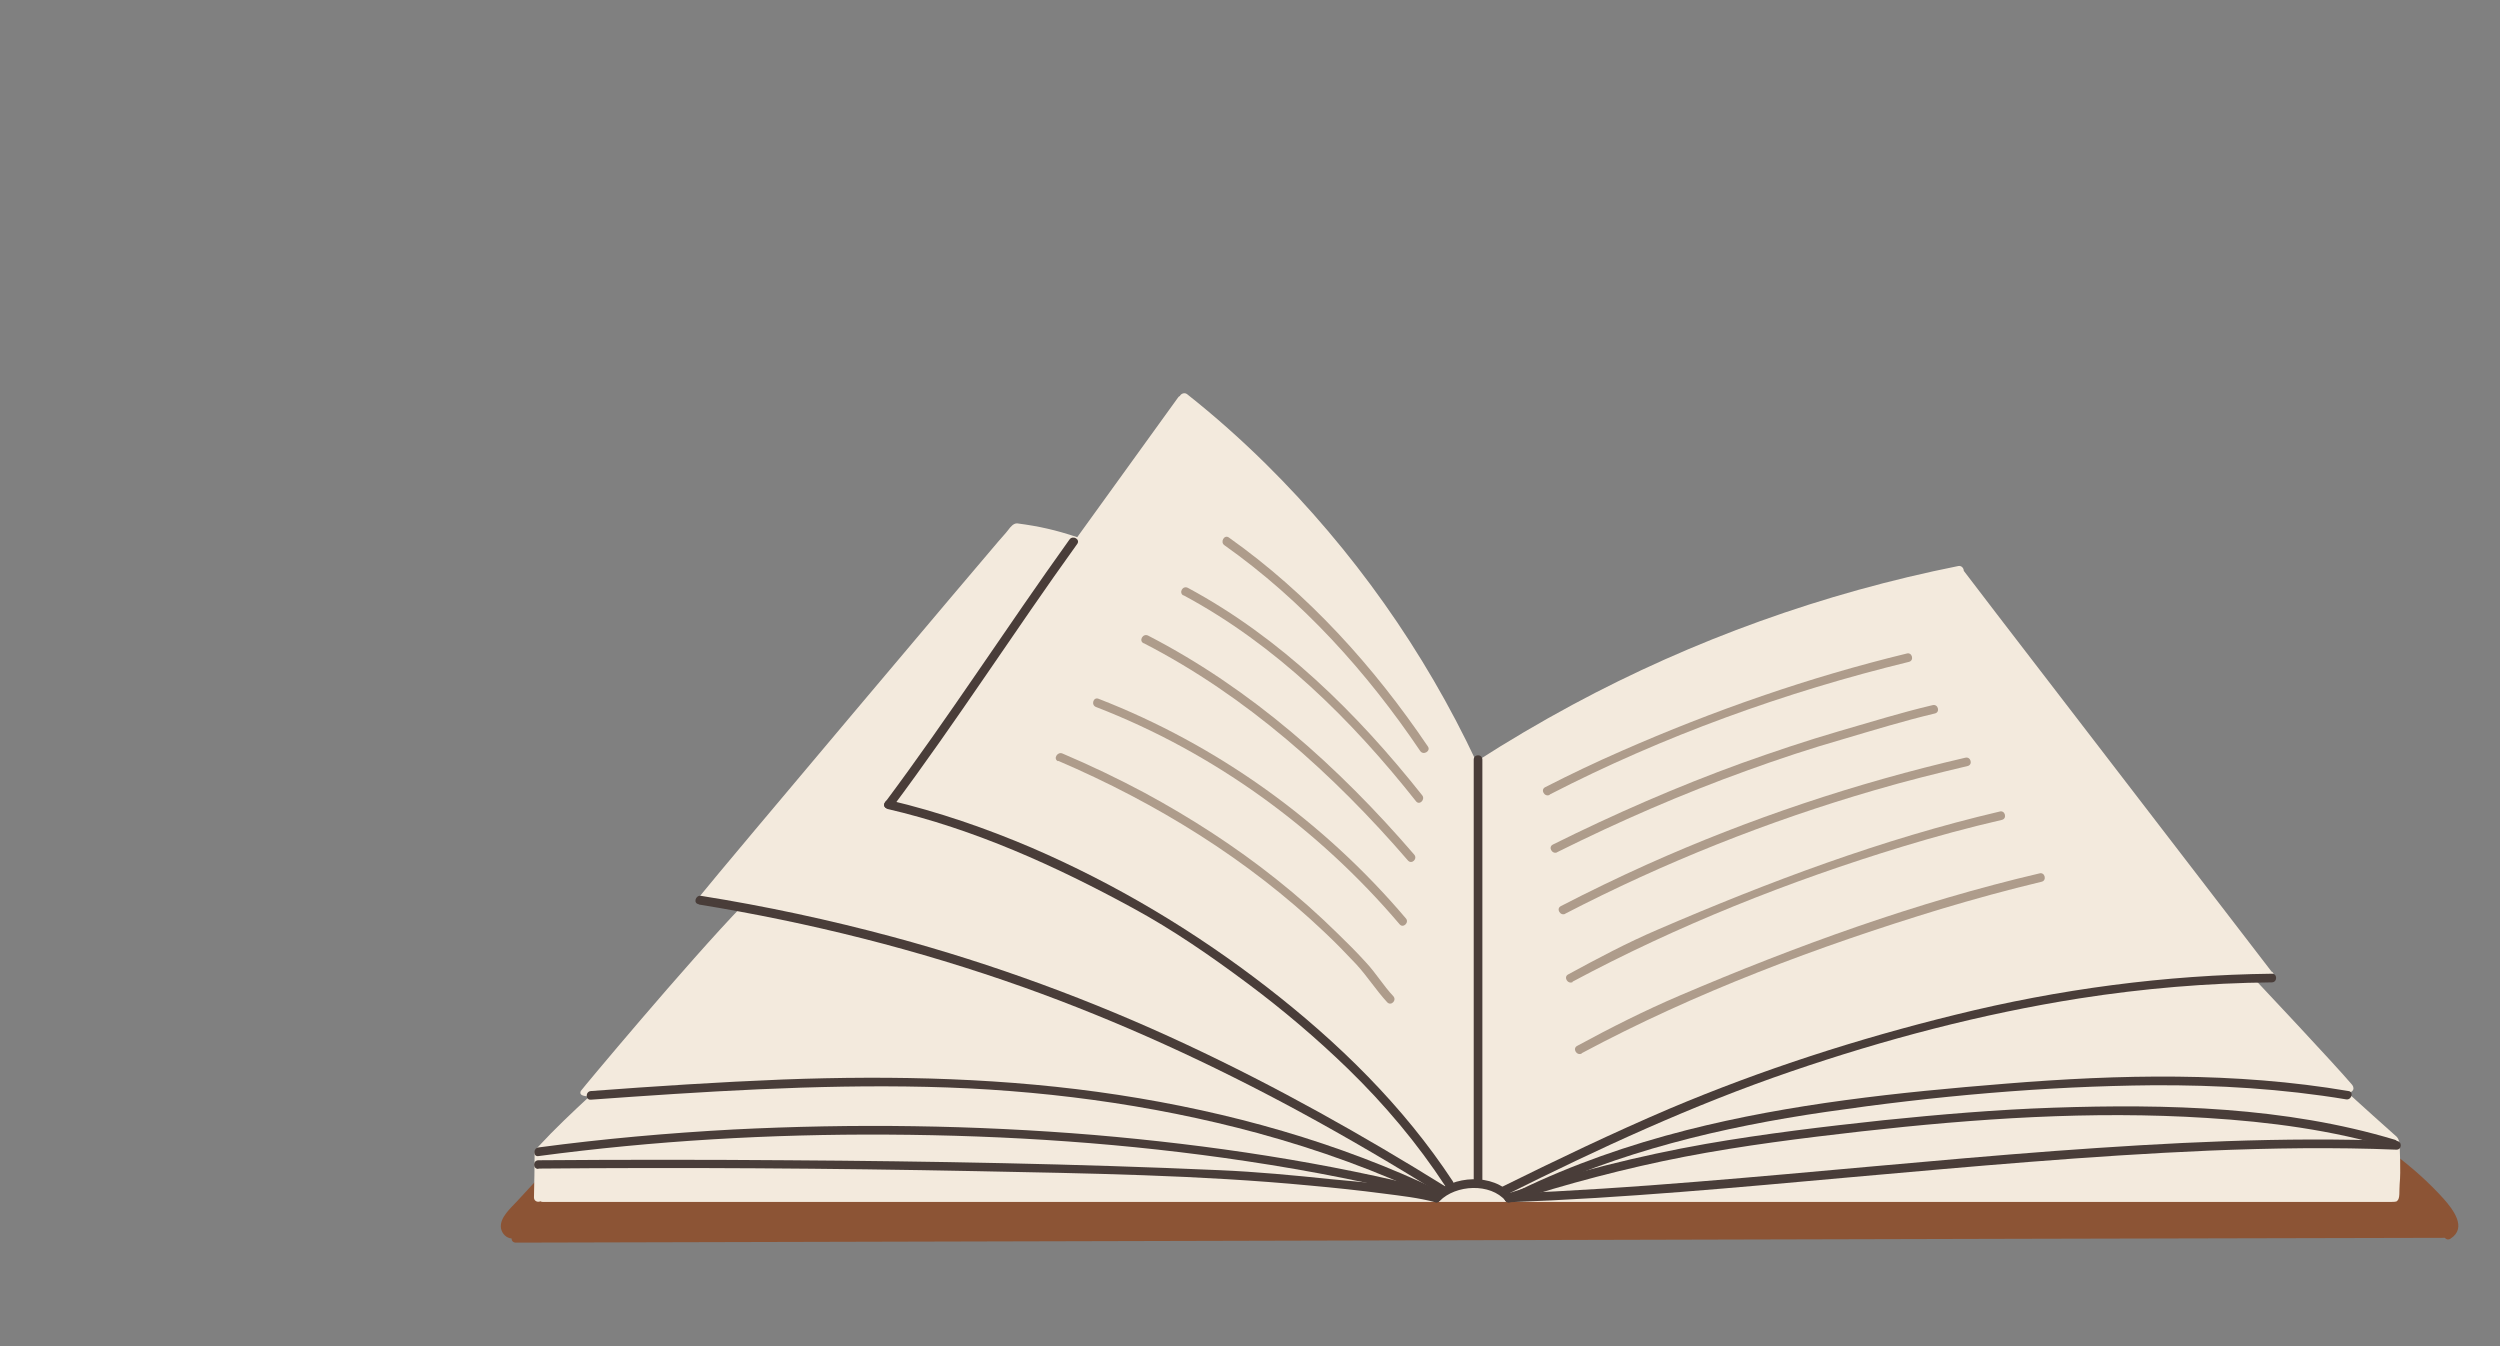<?xml version="1.0" encoding="UTF-8"?><svg id="_レイヤー_2" xmlns="http://www.w3.org/2000/svg" viewBox="0 0 78 42"><rect x="0" y="0" width="78" height="42" fill="#808080" stroke="none"/><defs><style>.cls-1{fill:none;}.cls-2{fill:#f3eadd;}.cls-3{fill:#8c5435;}.cls-4{fill:#ae9c8b;}.cls-5{fill:#493d39;}</style></defs><g id="Layer_4"><rect class="cls-1" width="78" height="42"/><path class="cls-3" d="m76.24,37.4c-.47-.52-.99-.98-1.55-1.4-.06-.05-.14-.01-.18.04-.12-.16-.26-.32-.41-.46-.02-.02-.05-.03-.07-.04,0-.06-.05-.12-.13-.12H18.44c-.03-.08-.14-.13-.23-.05-.72.67-1.41,1.37-2.07,2.1-.2.22-.56.52-.51.85.03.17.17.31.33.32,0,.07.05.13.13.13,7.85-.02,15.71-.04,23.56-.06,7.81-.02,15.63-.04,23.44-.06,4.4-.01,8.79-.02,13.19-.03.04.05.1.07.17.03.54-.34.08-.92-.21-1.25Z"/><path class="cls-2" d="m74.88,35.77c0-.12-.05-.25-.1-.3-.5-.45-1-.89-1.49-1.34,0,0,0-.02,0-.02.03-.02.07-.04.1-.07.06-.05.04-.14,0-.19-.55-.65-2.97-3.22-2.97-3.22.13-.02.26-.03.39-.05.15-.02.17-.23.06-.27-2.5-3.25-5-6.51-7.5-9.76-.7-.91-1.4-1.82-2.1-2.74,0-.08-.07-.17-.17-.15-4.2.84-8.27,2.3-12.04,4.33-1.02.55-2.02,1.14-3,1.77-1.62-3.45-3.85-6.6-6.56-9.28-.78-.77-1.6-1.5-2.46-2.18-.09-.07-.2-.01-.23.06-.02,0-.04.02-.06.05-1.05,1.45-2.09,2.9-3.14,4.35-.66-.22-1.18-.34-1.87-.43-.12-.01-.22.12-.28.2-.09.12-.2.23-.3.35-.3.34-8.62,10.2-9.3,11.05-.1.13.02.2.17.21.39.01.77.05,1.15.1-1.72,1.78-5.04,5.76-5.06,5.8-.05.12.05.16.27.17-.54.5-1.08,1.01-1.58,1.55-.02.02-.13.13-.13.21,0,.46-.01.93-.02,1.39,0,.12.12.16.2.12.02.01.04.02.07.02h57.68c.05,0,.16,0,.18-.03.1-.08.06-.31.08-.53.04-.4,0-1.14,0-1.18Z"/><path class="cls-4" d="m48.35,24.79c3.53-1.82,7.35-3.2,11.21-4.14.17-.04.1-.31-.07-.26-3.05.74-6.03,1.78-8.9,3.04-.8.35-1.6.73-2.38,1.13-.16.08-.02.32.14.24h0Z"/><path class="cls-4" d="m48.58,26.59c1.93-.96,3.9-1.82,5.93-2.55.99-.36,1.99-.69,3-.98.95-.28,1.89-.57,2.86-.8.17-.04.1-.3-.07-.26-.98.23-1.94.53-2.91.81-1.03.3-2.04.64-3.05,1-2.01.73-3.98,1.59-5.89,2.54-.16.08-.02.32.14.24h0Z"/><path class="cls-4" d="m48.83,28.51c3.09-1.6,6.33-2.89,9.67-3.86.96-.28,1.92-.52,2.89-.75.17-.04.1-.3-.07-.26-3.41.79-6.74,1.9-9.93,3.33-.91.41-1.8.84-2.69,1.3-.16.08-.02.32.14.24h0Z"/><path class="cls-4" d="m49.06,30.63c3.27-1.75,6.76-3.14,10.31-4.22,1.02-.31,2.05-.59,3.09-.83.17-.04.1-.31-.07-.26-3.67.86-7.2,2.19-10.66,3.68-.96.41-1.88.9-2.8,1.4-.16.08-.02.32.14.24h0Z"/><path class="cls-4" d="m49.35,32.86c3.55-1.9,7.37-3.33,11.21-4.5,1.04-.31,2.09-.6,3.14-.85.17-.04.1-.31-.07-.26-3.84.9-7.59,2.26-11.22,3.81-1.1.47-2.15,1-3.2,1.57-.16.08-.02.32.14.24h0Z"/><path class="cls-4" d="m34.2,22.06c3.67,1.42,6.93,3.79,9.47,6.78.11.13.31-.06.19-.19-2.57-3.03-5.88-5.41-9.59-6.85-.16-.06-.24.2-.07.26h0Z"/><path class="cls-4" d="m33.02,23.74c3.05,1.31,5.9,3.06,8.31,5.35.34.32.66.65.98.99.35.38.62.81.97,1.19.12.13.31-.06.19-.19-.31-.33-.54-.72-.85-1.05-.28-.31-.58-.61-.88-.9-.61-.6-1.25-1.17-1.92-1.7-1.28-1.02-2.66-1.91-4.1-2.69-.84-.45-1.7-.86-2.57-1.23-.16-.07-.3.17-.14.24h0Z"/><path class="cls-4" d="m35.69,20.07c3.2,1.65,5.9,4.07,8.24,6.78.12.13.31-.06.19-.19-2.35-2.73-5.08-5.17-8.3-6.83-.16-.08-.3.16-.14.24h0Z"/><path class="cls-4" d="m36.92,18.57c2.89,1.55,5.24,3.88,7.26,6.43.11.14.3-.06.19-.19-2.03-2.56-4.41-4.91-7.31-6.47-.16-.08-.29.15-.14.24h0Z"/><path class="cls-4" d="m38.2,17.01c2.43,1.72,4.45,3.96,6.11,6.42.1.15.34,0,.24-.14-1.69-2.5-3.74-4.77-6.21-6.52-.14-.1-.28.14-.14.24h0Z"/><path class="cls-5" d="m44.92,37.47c.5-.51,1.58-.57,2.06,0,.11.14.31-.06.19-.19-.58-.69-1.85-.61-2.45,0-.12.13.07.32.19.19h0Z"/><path class="cls-5" d="m45.98,23.7v13.18c0,.18.27.18.27,0v-13.18c0-.18-.27-.18-.27,0h0Z"/><path class="cls-5" d="m46.97,37.29c2.9-1.45,5.84-2.81,8.91-3.86,2.92-1,5.95-1.8,9-2.28,1.98-.31,3.99-.48,6-.5.18,0,.18-.28,0-.27-3.33.04-6.64.48-9.87,1.28-3.05.75-6.03,1.71-8.92,2.93-1.78.76-3.53,1.6-5.27,2.46-.16.08-.02.32.14.24h0Z"/><path class="cls-5" d="m47.54,37.37c2.96-1.44,6.2-2.21,9.44-2.68,3.36-.49,6.8-.8,10.2-.83,2.02-.01,4.03.11,6.02.44.17.03.25-.24.07-.26-3.53-.6-7.13-.52-10.69-.23-3.34.27-6.7.62-9.96,1.45-1.8.46-3.56,1.07-5.23,1.88-.16.08-.02.31.14.24h0Z"/><path class="cls-5" d="m47.11,37.51c1.79-.58,3.6-1.06,5.45-1.42,1.82-.35,3.67-.58,5.51-.79,3.58-.4,7.18-.65,10.78-.42,1.96.12,3.92.38,5.8.94.17.05.24-.21.07-.26-3.42-1.03-7.11-1.12-10.66-1-1.77.06-3.53.21-5.29.39-1.86.2-3.71.42-5.55.74-2.1.37-4.16.9-6.19,1.55-.17.05-.1.32.07.26h0Z"/><path class="cls-5" d="m47.08,37.51c3.56-.13,7.11-.46,10.66-.78,3.72-.33,7.44-.67,11.17-.83,1.95-.08,3.91-.11,5.86-.03.18,0,.18-.27,0-.27-3.55-.14-7.11.05-10.66.31-3.73.28-7.44.66-11.17.96-1.95.16-3.91.29-5.86.37-.18,0-.18.28,0,.27h0Z"/><path class="cls-5" d="m27.69,25.24c2.71.63,5.23,1.77,7.67,3.1,1.25.68,2.42,1.49,3.56,2.34,1.1.82,2.15,1.71,3.14,2.67,1.14,1.11,2.16,2.32,3.03,3.65.1.15.33,0,.24-.14-1.55-2.36-3.58-4.34-5.8-6.06-2.26-1.75-4.72-3.22-7.34-4.35-1.43-.61-2.91-1.12-4.43-1.48-.17-.04-.25.22-.07.26h0Z"/><path class="cls-5" d="m27.85,25.18c2-2.68,3.81-5.5,5.76-8.21.1-.14-.13-.28-.24-.14-1.95,2.72-3.76,5.53-5.76,8.21-.11.14.13.28.24.14h0Z"/><path class="cls-5" d="m21.8,28.22c3.45.56,6.84,1.41,10.13,2.58,2.97,1.06,5.84,2.38,8.61,3.88,1.51.82,2.99,1.69,4.45,2.6.15.09.29-.14.14-.24-2.62-1.63-5.31-3.14-8.11-4.45-2.95-1.38-6.02-2.51-9.17-3.36-1.97-.53-3.97-.96-5.98-1.28-.17-.03-.25.24-.07.26h0Z"/><path class="cls-5" d="m18.44,34.31c3.48-.25,6.98-.48,10.47-.4,3.48.08,6.96.53,10.32,1.44,1.91.52,3.77,1.19,5.56,2.05.16.08.3-.16.14-.24-3.17-1.52-6.58-2.47-10.04-3-3.47-.53-6.96-.61-10.46-.48-2,.08-3.99.21-5.99.36-.18.01-.18.29,0,.27h0Z"/><path class="cls-5" d="m16.8,36.07c3.6-.48,7.24-.69,10.88-.67,3.75.02,7.51.27,11.22.83,2,.3,3.98.69,5.93,1.19.17.04.24-.22.07-.26-3.53-.9-7.14-1.44-10.77-1.75-3.74-.31-7.5-.36-11.25-.17-2.03.11-4.06.29-6.08.56-.17.02-.17.3,0,.27h0Z"/><path class="cls-5" d="m16.8,36.46c4.55-.04,9.1-.01,13.66.08,3.48.07,6.96.12,10.42.45.77.07,1.53.15,2.29.25.54.07,1.09.13,1.61.27.17.05.24-.22.07-.26-1.07-.29-2.23-.35-3.33-.46-1.15-.12-2.31-.23-3.46-.28-4.5-.2-9-.28-13.5-.31-2.59-.02-5.17-.02-7.76,0-.18,0-.18.28,0,.27h0Z"/></g></svg>